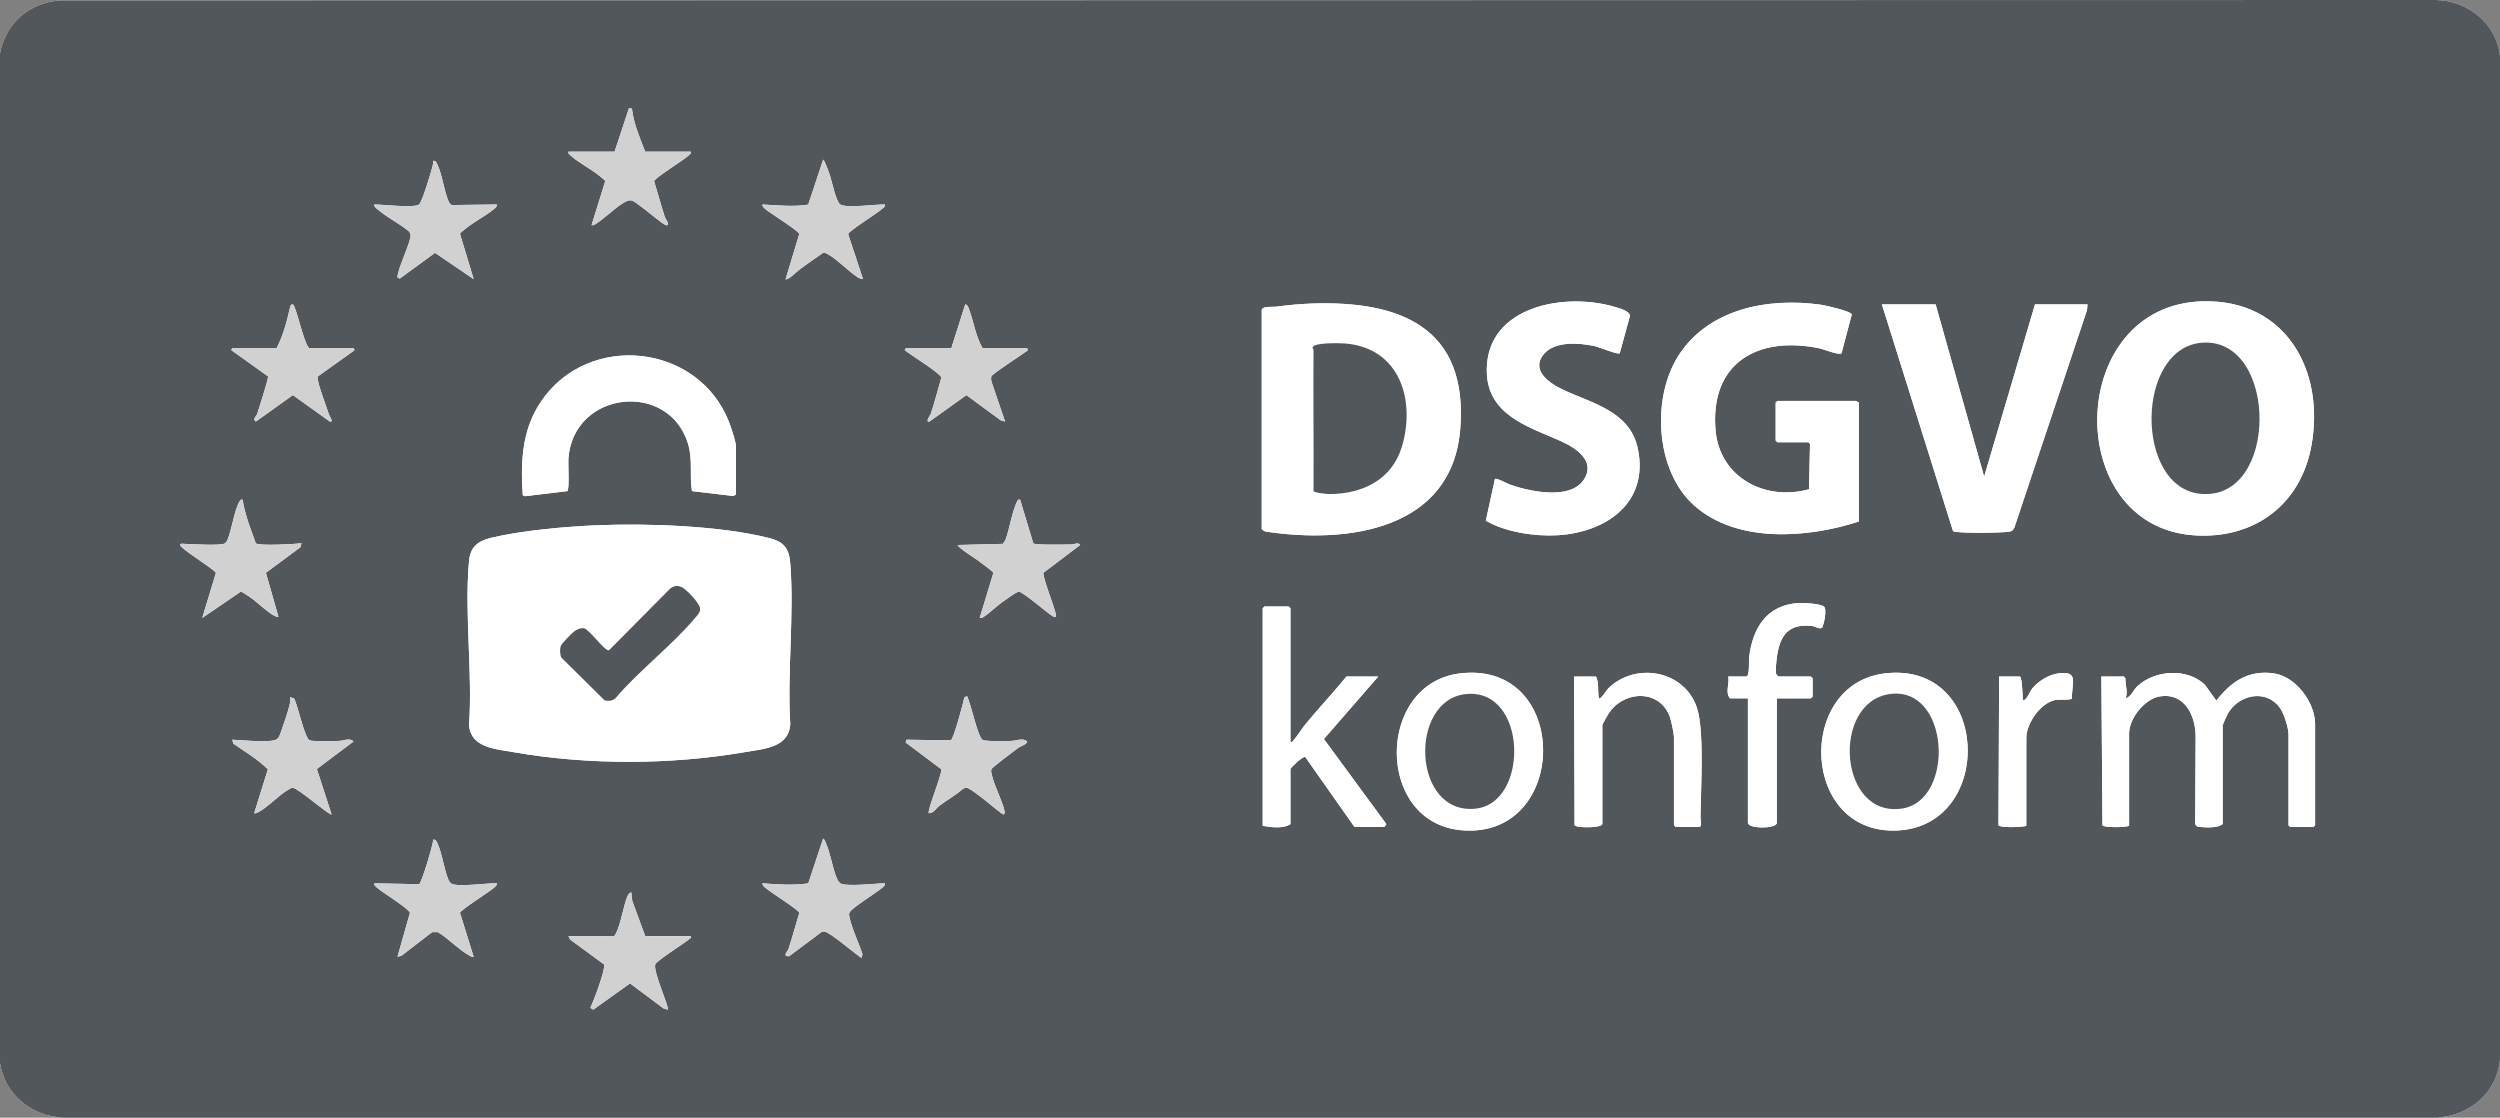 <svg width="85" height="38" viewBox="0 0 85 38" fill="none" xmlns="http://www.w3.org/2000/svg">
<rect x="0" y="0" width="85" height="38" fill="#808080" stroke="none"/>
<g clip-path="url(#clip0_2881_197823)">
<path d="M2.037 0.014C0.977 0.107 0.201 0.77 0 1.816V36.144C0.163 37.226 1.096 37.968 2.18 37.999H82.858C83.984 37.922 84.885 37.163 84.999 36.027V1.895C84.878 0.804 83.904 0.02 82.819 0L2.037 0.014Z" fill="white"/>
<path d="M2.037 0.014L82.82 0C83.905 0.02 84.88 0.804 85 1.895V36.028C84.886 37.164 83.985 37.923 82.859 38H2.18C1.096 37.969 0.162 37.227 0 36.145V1.816C0.201 0.77 0.977 0.107 2.037 0.014ZM20.897 5.156H19.326C19.312 5.222 19.347 5.236 19.386 5.272C19.619 5.498 20.038 5.715 20.305 5.921C20.358 5.961 20.568 6.12 20.578 6.159L20.112 7.655C20.174 7.667 20.202 7.648 20.251 7.617C20.537 7.437 20.844 7.128 21.137 6.937C21.478 6.712 21.499 6.817 21.814 7.037C21.958 7.137 22.544 7.637 22.645 7.656C22.813 7.687 22.615 7.412 22.605 7.383C22.475 6.979 22.366 6.565 22.238 6.16C22.267 6.044 23.26 5.438 23.429 5.272C23.467 5.235 23.503 5.222 23.489 5.156H21.937C21.756 4.701 21.539 4.183 21.486 3.696L21.387 3.672L20.896 5.156H20.897ZM30.088 6.953C29.779 6.942 28.797 7.087 28.574 6.955C28.426 6.869 28.286 6.171 28.222 5.977C28.195 5.896 28.034 5.433 27.987 5.431L27.48 6.956C26.974 7.041 26.438 6.979 25.925 6.953C25.912 7.028 25.976 7.066 26.024 7.109C26.192 7.258 27.143 7.834 27.176 7.957L26.711 9.491C26.771 9.553 27.112 9.218 27.186 9.163C27.448 8.966 27.722 8.783 27.989 8.593C28.047 8.587 28.092 8.613 28.14 8.638C28.454 8.805 28.877 9.257 29.203 9.455L29.343 9.492L28.836 7.957C28.864 7.847 29.86 7.236 30.029 7.071C30.067 7.034 30.104 7.02 30.089 6.954L30.088 6.953ZM16.891 6.953L15.36 6.972C15.311 6.941 15.275 6.899 15.252 6.846C15.098 6.494 15.038 5.937 14.869 5.587C14.839 5.525 14.818 5.455 14.731 5.47C14.734 5.568 14.706 5.659 14.68 5.752C14.627 5.942 14.35 6.887 14.242 6.956C14.054 7.078 13.012 6.951 12.728 6.953C12.715 7.028 12.779 7.066 12.827 7.109C13.117 7.366 13.575 7.598 13.887 7.85C13.922 7.884 13.949 7.931 13.96 7.978C14.002 8.166 13.509 9.152 13.514 9.432L13.592 9.472L14.79 8.596L16.106 9.491L15.641 7.957C15.661 7.899 15.714 7.873 15.757 7.835C16.041 7.58 16.498 7.355 16.795 7.11C16.843 7.07 16.905 7.025 16.893 6.953H16.891ZM74.895 10.245C70.237 10.364 70.1 17.867 74.57 18.199C76.621 18.351 78.215 17.177 78.586 15.164C79.057 12.607 77.719 10.173 74.895 10.246V10.245ZM50.827 16.287L50.517 17.704C51.182 18.093 52.19 18.246 52.966 18.198C54.625 18.096 56.065 17.088 55.687 15.26C55.415 13.943 54.06 13.705 53.069 13.215C52.624 12.995 52.046 12.561 52.496 12.031C52.868 11.592 53.702 11.657 54.212 11.767C54.371 11.8 54.998 12.064 55.07 12.013L55.415 10.751C55.434 10.581 55.059 10.482 54.919 10.441C53.243 9.931 50.571 10.383 50.55 12.56C50.533 14.104 51.938 14.495 53.052 14.991C53.558 15.217 54.272 15.663 53.851 16.308C53.386 17.019 51.991 16.709 51.325 16.473C51.232 16.44 50.884 16.239 50.826 16.288L50.827 16.287ZM63.199 17.731V13.67C63.16 13.683 63.114 13.632 63.101 13.632H60.431L60.372 13.69V14.979L60.431 15.037H61.491L61.54 15.094L61.506 16.635C60.016 17.047 58.469 16.242 58.329 14.627C58.132 12.341 59.763 11.405 61.872 11.846C62.023 11.878 62.513 12.084 62.612 12.014L62.96 10.689C62.926 10.579 62.061 10.383 61.912 10.362C60.126 10.109 58.074 10.493 57.055 12.113C56.146 13.557 56.288 16.018 57.601 17.186C59.057 18.483 61.461 18.299 63.199 17.732V17.731ZM44.574 10.322C44.162 10.338 43.79 10.374 43.384 10.428C43.274 10.443 42.944 10.398 42.899 10.531V17.978C42.922 18.042 43.01 18.07 43.073 18.079C45.868 18.495 49.376 17.998 49.649 14.586C49.926 11.133 47.603 10.208 44.575 10.322H44.574ZM12.001 11.834H10.508C10.329 11.686 10.062 10.375 9.957 10.35C9.886 10.345 9.874 10.394 9.861 10.45C9.758 10.916 9.625 11.414 9.407 11.833H7.915C7.915 11.833 7.837 11.89 7.875 11.912L9.115 12.798C9.13 12.87 8.801 13.901 8.747 14.067C8.716 14.163 8.57 14.242 8.7 14.332L9.957 13.433L11.214 14.333C11.359 14.36 11.199 14.142 11.183 14.091C11.075 13.757 10.875 13.257 10.81 12.937C10.8 12.889 10.79 12.844 10.807 12.798L12.019 11.931C12.084 11.903 12.029 11.841 12 11.834H12.001ZM34.899 11.834H33.407C33.18 11.452 33.111 10.973 32.963 10.558C32.94 10.492 32.906 10.352 32.818 10.35L32.346 11.834H30.814C30.814 11.834 30.736 11.891 30.774 11.913C30.955 12.069 31.968 12.68 32.006 12.838C31.89 13.247 31.78 13.665 31.647 14.069C31.637 14.101 31.44 14.363 31.6 14.334L32.857 13.434L34.033 14.297L34.173 14.332L33.711 12.976C33.698 12.92 33.689 12.853 33.708 12.798C33.742 12.701 34.761 12.053 34.918 11.931C34.983 11.903 34.928 11.841 34.899 11.834ZM70.976 10.35H69.189L67.46 16.207L65.811 10.35H63.984L66.398 18.043C66.427 18.086 66.472 18.079 66.514 18.084C66.886 18.13 67.865 18.121 68.247 18.084C68.372 18.072 68.433 18.06 68.489 17.935L70.957 10.547L70.975 10.35H70.976ZM25.021 16.813V15.172C25.021 15.014 24.844 14.494 24.775 14.323C23.72 11.674 20.011 11.29 18.407 13.634C17.743 14.603 17.698 15.692 17.773 16.834L17.853 16.872L19.289 16.698C19.366 16.647 19.312 15.774 19.324 15.601C19.486 13.285 22.727 12.931 23.39 15.077C23.563 15.637 23.435 16.142 23.527 16.698L24.933 16.864L25.021 16.814V16.813ZM8.249 16.988C8.176 16.974 8.172 17.008 8.141 17.056C7.971 17.32 7.88 18.027 7.729 18.363C7.711 18.404 7.682 18.45 7.644 18.474C7.504 18.563 6.485 18.498 6.246 18.489C6.206 18.487 6.143 18.466 6.129 18.53C6.106 18.635 7.226 19.31 7.342 19.475L6.876 21.009L8.192 20.11C8.209 20.11 8.44 20.26 8.483 20.289C8.725 20.453 9.092 20.821 9.327 20.933C9.375 20.956 9.407 20.983 9.467 20.969L9.04 19.474L10.212 18.605L10.252 18.47C10.016 18.5 8.818 18.566 8.697 18.473C8.523 17.988 8.324 17.494 8.249 16.985V16.988ZM34.684 16.988C34.62 16.977 34.609 16.995 34.584 17.046C34.41 17.377 34.325 18.008 34.177 18.377L34.096 18.491L32.564 18.53C32.552 18.606 33.124 18.964 33.228 19.04C33.312 19.102 33.763 19.429 33.776 19.475L33.31 21.009C33.372 21.02 33.4 21.002 33.449 20.971C33.638 20.85 33.864 20.624 34.06 20.485C34.243 20.354 34.426 20.217 34.626 20.112C34.764 20.107 35.577 20.814 35.763 20.932C35.811 20.963 35.839 20.982 35.902 20.97C35.967 20.904 35.451 19.681 35.475 19.475L36.726 18.529C36.654 18.423 36.541 18.51 36.434 18.511C36.237 18.514 35.217 18.538 35.132 18.475L34.684 16.988V16.988ZM20.3 17.859C19.212 17.907 17.738 18.035 16.687 18.289C16.247 18.395 15.991 18.6 15.947 19.076C15.785 20.849 16.073 22.864 15.947 24.664C16.015 25.421 16.838 25.465 17.432 25.569C19.973 26.016 22.802 26.009 25.344 25.569C25.972 25.46 26.816 25.424 26.869 24.625C26.761 22.849 27.008 20.913 26.869 19.156C26.827 18.63 26.642 18.416 26.131 18.289C24.481 17.877 22.008 17.787 20.3 17.86V17.859ZM60.411 23.744H61.569L61.628 23.686V23.06L61.569 23.002H60.47C60.463 23.002 60.401 22.942 60.392 22.923C60.356 22.846 60.399 22.437 60.416 22.323C60.522 21.594 60.811 21.194 61.61 21.282C61.724 21.295 61.92 21.447 61.974 21.295C62.021 21.165 62.112 20.741 62.025 20.635C61.938 20.528 61.327 20.492 61.175 20.5C60.068 20.563 59.591 21.343 59.469 22.357C59.456 22.469 59.497 23.002 59.37 23.002H58.761C58.811 23.249 58.646 23.544 58.82 23.743H59.429V27.98C59.468 28.191 60.391 28.181 60.412 27.98V23.743L60.411 23.744ZM43.875 25.228V20.678L43.816 20.62H42.991L42.932 20.678V28.078C43.216 28.124 43.621 28.187 43.875 28.02V26.145C43.875 26.112 44.299 25.692 44.381 25.739L46.054 28.117H47.075L47.136 28.019L45.013 25.126L46.86 23.001H45.78C45.331 23.553 44.839 24.072 44.387 24.622C44.25 24.789 44.124 25.01 43.986 25.161C43.951 25.198 43.951 25.244 43.875 25.226V25.228ZM49.64 22.896C46.781 23.237 46.742 27.99 49.713 28.23C53.37 28.527 53.421 22.446 49.64 22.896ZM54.48 28.021V24.663C54.48 24.61 54.707 24.229 54.762 24.162C55.328 23.453 56.471 23.471 56.784 24.402C56.824 24.52 56.914 24.944 56.914 25.053V28.06L56.973 28.119H57.759C57.889 28.119 57.815 27.862 57.816 27.789C57.825 26.869 57.957 24.828 57.69 24.049C57.256 22.785 55.599 22.497 54.675 23.412C54.636 23.451 54.413 23.807 54.362 23.745C54.315 23.511 54.371 23.2 54.264 23.004H53.518L53.536 28.054C53.559 28.153 54.435 28.162 54.48 28.022V28.021ZM64.093 22.895C61.038 23.25 61.224 28.437 64.554 28.234C67.836 28.035 67.677 22.479 64.093 22.895ZM68.894 28.079V25.092C68.894 24.601 69.371 23.904 69.874 23.801C70.008 23.773 70.402 23.813 70.448 23.747C70.427 23.226 70.705 22.799 69.984 22.895C69.668 22.938 69.338 23.137 69.128 23.372C68.988 23.53 68.958 23.734 68.795 23.823C68.751 23.823 68.773 23.054 68.677 23.003H67.97L67.948 28.055C67.975 28.153 68.76 28.127 68.893 28.079H68.894ZM72.213 23.003H71.448L71.484 28.055C71.508 28.145 72.267 28.137 72.39 28.079V24.936C72.39 24.423 72.921 23.758 73.44 23.677C74.271 23.545 74.641 24.318 74.653 25.02L74.637 28.013C74.674 28.118 74.75 28.111 74.843 28.12C75.052 28.141 75.401 28.149 75.572 28.021V24.663C75.572 24.641 75.723 24.303 75.751 24.255C76.123 23.618 77.043 23.417 77.513 24.06C77.653 24.252 77.81 24.743 77.81 24.976V28.06L77.869 28.119H78.655L78.714 28.06V24.624C78.714 23.892 78.063 23.002 77.31 22.895C76.444 22.773 75.857 23.177 75.356 23.823L74.963 23.277C74.357 22.71 73.291 22.779 72.686 23.317C72.526 23.459 72.47 23.689 72.273 23.745C72.36 23.517 72.253 23.305 72.267 23.068L72.214 23.004L72.213 23.003ZM32.876 23.667L32.788 23.714C32.745 23.916 32.433 25.107 32.327 25.171L30.814 25.15L30.795 25.246L32.006 26.154C32.021 26.366 31.511 27.577 31.58 27.648C31.739 27.66 31.818 27.487 31.937 27.397C32.198 27.201 32.488 27.041 32.736 26.825C32.772 26.8 32.813 26.785 32.857 26.785C33.041 26.785 34.036 27.685 34.114 27.687C34.159 27.687 34.167 27.62 34.155 27.569C34.061 27.177 33.787 26.685 33.71 26.291C33.7 26.241 33.694 26.204 33.709 26.154C33.727 26.093 34.499 25.516 34.626 25.423C34.688 25.377 34.939 25.302 34.919 25.208C34.781 25.078 34.565 25.185 34.392 25.191C34.219 25.197 33.493 25.215 33.405 25.153C33.233 25.029 33.013 23.908 32.877 23.666L32.876 23.667ZM11.274 27.689L10.773 26.146L12.02 25.209C11.89 25.076 11.687 25.186 11.531 25.191C11.365 25.197 10.622 25.215 10.527 25.17C10.35 25.085 10.124 23.965 9.997 23.744L9.86 23.705C9.859 23.787 9.87 23.869 9.851 23.95C9.787 24.213 9.642 24.634 9.548 24.898C9.466 25.129 9.425 25.17 9.174 25.191C8.75 25.225 8.318 25.165 7.897 25.15L7.937 25.286C8.336 25.56 8.761 25.814 9.108 26.155L8.642 27.649C8.701 27.662 8.734 27.636 8.782 27.613C9.096 27.458 9.489 27.021 9.814 26.843C9.863 26.816 9.893 26.786 9.958 26.786C10.122 26.786 11.22 27.747 11.274 27.688V27.689ZM30.088 30.032C29.791 30.034 28.783 30.157 28.574 30.034C28.53 30.008 28.479 29.925 28.458 29.875C28.301 29.513 28.242 29.026 28.077 28.654C28.053 28.6 28.04 28.546 27.988 28.509L27.481 30.035C26.976 30.109 26.437 30.072 25.926 30.032C25.913 30.106 25.977 30.144 26.025 30.187C26.185 30.329 27.153 30.934 27.177 31.036C27.052 31.441 26.944 31.856 26.811 32.258C26.782 32.345 26.585 32.524 26.83 32.512L27.907 31.708C27.942 31.681 27.98 31.669 28.025 31.671C28.201 31.68 29.078 32.433 29.285 32.568L29.326 32.451C29.203 32.062 28.957 31.561 28.88 31.173C28.871 31.126 28.861 31.082 28.879 31.036C28.922 30.889 29.811 30.345 29.99 30.187C30.038 30.144 30.102 30.106 30.089 30.032H30.088ZM16.891 30.032C16.562 30.019 15.62 30.165 15.36 30.05C15.315 30.031 15.272 29.969 15.252 29.924C15.099 29.573 15.034 29.009 14.869 28.665C14.839 28.603 14.818 28.534 14.731 28.549C14.715 28.75 14.339 30.013 14.251 30.063L12.728 30.033C12.715 30.107 12.779 30.145 12.827 30.188C13.002 30.343 13.9 30.89 13.939 31.037L13.514 32.531L13.652 32.494L14.692 31.692H14.886C15.236 31.9 15.622 32.309 15.967 32.493C16.014 32.518 16.041 32.547 16.105 32.531L15.639 31.036C15.671 30.927 16.629 30.331 16.792 30.187C16.84 30.144 16.904 30.106 16.891 30.032ZM20.877 31.828H19.325L19.385 31.944L20.538 32.791C20.594 32.953 20.174 34.057 20.072 34.268L20.17 34.328L21.42 33.435L22.564 34.289L22.703 34.326C22.769 34.259 22.2 33.04 22.278 32.791C22.318 32.666 23.252 32.084 23.423 31.937C23.464 31.902 23.505 31.899 23.488 31.827H21.936L21.495 30.625L21.464 30.343C21.387 30.344 21.341 30.451 21.318 30.511C21.184 30.861 21.109 31.389 20.953 31.71C20.932 31.753 20.917 31.797 20.875 31.827L20.877 31.828Z" fill="#52575C"/>
<path d="M20.3 17.86C22.008 17.785 24.482 17.876 26.131 18.288C26.642 18.415 26.828 18.63 26.869 19.155C27.008 20.913 26.761 22.848 26.869 24.624C26.816 25.423 25.973 25.459 25.345 25.569C22.802 26.009 19.975 26.016 17.432 25.569C16.837 25.464 16.015 25.42 15.947 24.663C16.073 22.864 15.785 20.849 15.947 19.075C15.991 18.599 16.247 18.394 16.687 18.288C17.738 18.035 19.213 17.905 20.3 17.858V17.86ZM22.97 19.925C22.905 19.933 22.832 19.971 22.781 20.014L20.712 22.1C20.663 22.118 20.637 22.092 20.601 22.067C20.428 21.952 20.005 21.387 19.854 21.362C19.733 21.342 19.622 21.398 19.525 21.462C19.45 21.512 19.103 21.878 19.071 21.948C19.027 22.044 19.034 22.267 19.088 22.36L20.544 23.801C20.68 23.852 20.835 23.829 20.936 23.724C21.736 22.781 22.869 21.925 23.647 20.991C23.728 20.893 23.811 20.82 23.802 20.683C23.791 20.512 23.319 20.009 23.156 19.953C23.085 19.928 23.048 19.913 22.968 19.923L22.97 19.925Z" fill="white"/>
<path d="M44.573 10.322C47.602 10.209 49.924 11.134 49.647 14.586C49.373 17.999 45.867 18.496 43.071 18.079C43.008 18.07 42.92 18.042 42.898 17.978V10.531C42.942 10.398 43.272 10.443 43.382 10.428C43.788 10.374 44.16 10.338 44.572 10.322H44.573ZM44.659 11.893C44.647 13.494 44.668 15.095 44.659 16.697C44.659 16.748 45.105 16.798 45.189 16.798C46.312 16.798 47.325 16.315 47.661 15.191C48.136 13.609 47.596 11.832 45.738 11.679C45.557 11.665 44.711 11.644 44.635 11.797C44.603 11.838 44.658 11.879 44.658 11.893H44.659Z" fill="white"/>
<path d="M74.895 10.245C77.719 10.172 79.058 12.606 78.587 15.163C78.216 17.177 76.621 18.35 74.57 18.198C70.1 17.867 70.237 10.363 74.895 10.244V10.245ZM74.896 11.649C72.605 11.786 72.567 16.567 74.81 16.789C77.499 17.054 77.467 11.496 74.896 11.649Z" fill="white"/>
<path d="M63.199 17.731C61.462 18.298 59.057 18.482 57.601 17.186C56.288 16.017 56.148 13.555 57.055 12.112C58.074 10.492 60.126 10.107 61.912 10.361C62.061 10.382 62.926 10.578 62.96 10.688L62.612 12.013C62.513 12.084 62.023 11.877 61.872 11.845C59.763 11.404 58.132 12.341 58.329 14.626C58.468 16.241 60.016 17.046 61.507 16.634L61.541 15.093L61.492 15.036H60.431L60.372 14.978V13.689L60.431 13.631H63.101C63.114 13.631 63.161 13.682 63.199 13.669V17.73V17.731Z" fill="white"/>
<path d="M70.976 10.35L70.958 10.547L68.49 17.935C68.434 18.06 68.373 18.072 68.249 18.084C67.867 18.121 66.888 18.13 66.516 18.084C66.473 18.079 66.429 18.086 66.4 18.043L63.985 10.35H65.812L67.462 16.207L69.19 10.35H70.977H70.976Z" fill="white"/>
<path d="M50.828 16.287C50.885 16.238 51.233 16.439 51.326 16.471C51.992 16.708 53.387 17.018 53.852 16.306C54.273 15.661 53.559 15.216 53.053 14.99C51.939 14.494 50.535 14.102 50.55 12.559C50.572 10.382 53.245 9.931 54.92 10.44C55.06 10.482 55.435 10.581 55.416 10.75L55.071 12.012C54.998 12.064 54.371 11.8 54.213 11.765C53.703 11.656 52.869 11.591 52.497 12.03C52.047 12.561 52.626 12.994 53.07 13.214C54.061 13.704 55.415 13.941 55.688 15.259C56.066 17.087 54.626 18.096 52.967 18.197C52.191 18.245 51.182 18.091 50.519 17.703L50.828 16.285L50.828 16.287Z" fill="white"/>
<path d="M25.021 16.813L24.933 16.863L23.527 16.697C23.435 16.141 23.563 15.636 23.39 15.076C22.727 12.93 19.486 13.284 19.325 15.6C19.313 15.773 19.367 16.646 19.29 16.697L17.853 16.871L17.773 16.834C17.698 15.691 17.743 14.602 18.407 13.633C20.011 11.289 23.72 11.673 24.776 14.322C24.843 14.495 25.021 15.013 25.021 15.171V16.812V16.813Z" fill="white"/>
<path d="M72.213 23.003L72.266 23.067C72.252 23.305 72.359 23.516 72.272 23.744C72.47 23.688 72.525 23.458 72.685 23.316C73.291 22.778 74.357 22.709 74.962 23.276L75.355 23.822C75.856 23.176 76.443 22.772 77.309 22.894C78.062 23.001 78.713 23.89 78.713 24.623V28.059L78.654 28.118H77.868L77.809 28.059V24.975C77.809 24.742 77.652 24.251 77.512 24.059C77.041 23.416 76.121 23.617 75.749 24.254C75.722 24.302 75.57 24.64 75.57 24.662V28.02C75.4 28.149 75.051 28.14 74.842 28.119C74.749 28.11 74.674 28.117 74.636 28.012L74.652 25.02C74.64 24.317 74.27 23.544 73.439 23.676C72.92 23.757 72.389 24.423 72.389 24.935V28.078C72.266 28.136 71.508 28.144 71.483 28.055L71.446 23.002H72.212L72.213 23.003Z" fill="white"/>
<path d="M43.874 25.228C43.95 25.246 43.95 25.2 43.985 25.163C44.123 25.012 44.249 24.791 44.386 24.624C44.837 24.074 45.331 23.554 45.78 23.002H46.86L45.012 25.128L47.136 28.02L47.075 28.119H46.054L44.38 25.741C44.298 25.693 43.874 26.113 43.874 26.147V28.021C43.621 28.188 43.216 28.126 42.932 28.08V20.68L42.991 20.622H43.816L43.874 20.68V25.23V25.228Z" fill="white"/>
<path d="M49.64 22.896C53.421 22.446 53.369 28.526 49.713 28.23C46.742 27.99 46.781 23.237 49.64 22.896ZM49.836 23.599C47.882 23.806 48.012 27.733 50.178 27.493C52.008 27.29 51.933 23.377 49.836 23.599Z" fill="white"/>
<path d="M64.093 22.895C67.676 22.479 67.836 28.036 64.554 28.234C61.223 28.437 61.038 23.25 64.093 22.895ZM64.249 23.598C62.258 23.881 62.506 27.817 64.669 27.491C66.485 27.218 66.294 23.307 64.249 23.598Z" fill="white"/>
<path d="M54.479 28.02C54.434 28.16 53.559 28.152 53.536 28.053L53.518 23.002H54.263C54.371 23.199 54.315 23.509 54.361 23.744C54.411 23.806 54.635 23.449 54.674 23.411C55.599 22.495 57.256 22.784 57.69 24.048C57.958 24.828 57.826 26.868 57.816 27.788C57.816 27.86 57.889 28.118 57.759 28.118H56.973L56.914 28.059V25.052C56.914 24.943 56.823 24.518 56.784 24.401C56.471 23.47 55.326 23.453 54.761 24.16C54.707 24.228 54.479 24.608 54.479 24.662V28.019V28.02Z" fill="white"/>
<path d="M60.411 23.744V27.981C60.391 28.181 59.468 28.191 59.429 27.981V23.744H58.82C58.646 23.545 58.811 23.25 58.761 23.002H59.37C59.497 23.002 59.455 22.47 59.469 22.358C59.591 21.344 60.067 20.564 61.176 20.501C61.327 20.492 61.938 20.528 62.026 20.636C62.114 20.743 62.022 21.165 61.975 21.296C61.92 21.448 61.725 21.296 61.611 21.283C60.811 21.195 60.523 21.595 60.416 22.323C60.399 22.437 60.356 22.846 60.392 22.924C60.401 22.943 60.463 23.002 60.47 23.002H61.57L61.629 23.061V23.686L61.57 23.745H60.411V23.744Z" fill="white"/>
<path d="M68.894 28.079C68.761 28.127 67.975 28.153 67.949 28.055L67.971 23.002H68.678C68.775 23.054 68.752 23.823 68.796 23.823C68.958 23.734 68.988 23.53 69.129 23.372C69.339 23.137 69.669 22.938 69.985 22.895C70.706 22.799 70.427 23.225 70.449 23.747C70.403 23.813 70.008 23.774 69.875 23.801C69.372 23.904 68.895 24.6 68.895 25.092V28.079H68.894Z" fill="white"/>
<path d="M20.897 5.156L21.388 3.672L21.487 3.696C21.54 4.183 21.758 4.702 21.938 5.156H23.49C23.504 5.222 23.469 5.235 23.43 5.272C23.261 5.437 22.268 6.044 22.239 6.16C22.366 6.565 22.475 6.979 22.606 7.383C22.615 7.411 22.814 7.687 22.646 7.656C22.545 7.637 21.959 7.137 21.815 7.037C21.5 6.817 21.479 6.711 21.138 6.936C20.846 7.129 20.538 7.436 20.252 7.617C20.204 7.648 20.175 7.667 20.113 7.655L20.579 6.159C20.569 6.121 20.359 5.961 20.306 5.92C20.039 5.714 19.62 5.498 19.387 5.272C19.348 5.235 19.313 5.221 19.327 5.156H20.898H20.897Z" fill="#D1D1D1"/>
<path d="M12.001 11.834C12.03 11.841 12.085 11.903 12.02 11.931L10.808 12.797C10.791 12.845 10.802 12.89 10.811 12.937C10.876 13.257 11.075 13.757 11.184 14.091C11.2 14.142 11.36 14.36 11.215 14.333L9.958 13.433L8.701 14.332C8.57 14.243 8.717 14.163 8.748 14.067C8.802 13.901 9.131 12.87 9.116 12.797L7.876 11.912C7.837 11.89 7.911 11.833 7.916 11.833H9.408C9.625 11.414 9.759 10.916 9.862 10.45C9.874 10.393 9.887 10.344 9.958 10.35C10.062 10.374 10.33 11.685 10.509 11.834H12.002H12.001Z" fill="#D1D1D1"/>
<path d="M34.899 11.834C34.928 11.841 34.982 11.903 34.918 11.931C34.76 12.052 33.741 12.701 33.708 12.797C33.688 12.853 33.697 12.92 33.711 12.976L34.172 14.332L34.032 14.296L32.857 13.434L31.6 14.334C31.44 14.363 31.637 14.1 31.647 14.069C31.779 13.666 31.889 13.247 32.006 12.838C31.968 12.681 30.955 12.069 30.774 11.913C30.735 11.891 30.809 11.834 30.814 11.834H32.346L32.818 10.35C32.906 10.352 32.939 10.492 32.963 10.558C33.111 10.972 33.179 11.451 33.407 11.834H34.899Z" fill="#D1D1D1"/>
<path d="M30.089 6.954C30.104 7.019 30.068 7.032 30.029 7.07C29.86 7.235 28.863 7.846 28.835 7.957L29.342 9.491L29.203 9.454C28.876 9.256 28.453 8.804 28.139 8.638C28.091 8.612 28.046 8.586 27.988 8.592C27.721 8.782 27.447 8.966 27.185 9.162C27.112 9.217 26.77 9.552 26.71 9.49L27.175 7.957C27.142 7.832 26.192 7.256 26.023 7.108C25.976 7.065 25.912 7.027 25.925 6.953C26.438 6.978 26.973 7.04 27.479 6.956L27.986 5.43C28.033 5.432 28.194 5.894 28.221 5.976C28.285 6.17 28.425 6.868 28.573 6.955C28.796 7.086 29.779 6.94 30.088 6.953L30.089 6.954Z" fill="#D1D1D1"/>
<path d="M20.877 31.828C20.919 31.798 20.934 31.754 20.955 31.711C21.111 31.39 21.186 30.862 21.32 30.512C21.343 30.453 21.389 30.346 21.466 30.344L21.497 30.626L21.938 31.828H23.489C23.506 31.901 23.464 31.903 23.424 31.938C23.253 32.085 22.319 32.666 22.28 32.792C22.202 33.042 22.77 34.26 22.704 34.327L22.566 34.29L21.422 33.436L20.172 34.329L20.074 34.269C20.176 34.058 20.595 32.953 20.54 32.792L19.387 31.945L19.327 31.829H20.879L20.877 31.828Z" fill="#D1D1D1"/>
<path d="M8.25 16.989C8.325 17.497 8.525 17.991 8.698 18.476C8.819 18.568 10.018 18.504 10.252 18.473L10.213 18.608L9.041 19.477L9.468 20.972C9.408 20.986 9.376 20.959 9.328 20.936C9.093 20.823 8.726 20.455 8.484 20.292C8.441 20.263 8.21 20.113 8.193 20.113L6.876 21.012L7.342 19.478C7.226 19.313 6.106 18.637 6.129 18.533C6.143 18.469 6.206 18.49 6.246 18.492C6.485 18.502 7.503 18.566 7.644 18.477C7.682 18.453 7.711 18.407 7.729 18.366C7.88 18.03 7.971 17.323 8.142 17.059C8.173 17.012 8.177 16.976 8.25 16.992V16.989Z" fill="#D1D1D1"/>
<path d="M34.683 16.988L35.132 18.475C35.216 18.54 36.237 18.515 36.434 18.512C36.541 18.511 36.654 18.424 36.726 18.53L35.475 19.475C35.451 19.683 35.967 20.905 35.902 20.971C35.84 20.982 35.812 20.964 35.763 20.933C35.577 20.814 34.764 20.108 34.625 20.113C34.426 20.218 34.242 20.355 34.059 20.485C33.863 20.625 33.638 20.852 33.449 20.971C33.401 21.002 33.371 21.021 33.309 21.009L33.775 19.475C33.762 19.43 33.31 19.103 33.227 19.041C33.124 18.965 32.552 18.606 32.564 18.531L34.095 18.492L34.176 18.378C34.324 18.008 34.409 17.378 34.583 17.047C34.609 16.996 34.62 16.977 34.683 16.989V16.988Z" fill="#D1D1D1"/>
<path d="M16.891 6.953C16.903 7.025 16.841 7.07 16.793 7.109C16.496 7.356 16.039 7.581 15.755 7.835C15.713 7.873 15.66 7.899 15.639 7.957L16.104 9.491L14.788 8.596L13.59 9.472L13.512 9.432C13.508 9.152 14 8.166 13.958 7.978C13.948 7.932 13.921 7.884 13.885 7.85C13.573 7.598 13.116 7.366 12.824 7.108C12.776 7.066 12.712 7.028 12.725 6.953C13.009 6.951 14.052 7.078 14.24 6.956C14.348 6.887 14.625 5.942 14.678 5.752C14.704 5.659 14.732 5.568 14.729 5.47C14.815 5.455 14.837 5.526 14.867 5.587C15.036 5.936 15.097 6.493 15.25 6.846C15.273 6.9 15.309 6.941 15.358 6.972L16.889 6.953H16.891Z" fill="#D1D1D1"/>
<path d="M30.089 30.032C30.102 30.106 30.038 30.144 29.99 30.187C29.811 30.345 28.921 30.889 28.878 31.036C28.86 31.082 28.87 31.126 28.879 31.173C28.956 31.561 29.203 32.062 29.325 32.451L29.284 32.569C29.076 32.432 28.2 31.68 28.024 31.671C27.98 31.669 27.942 31.681 27.906 31.708L26.829 32.512C26.584 32.524 26.781 32.345 26.81 32.258C26.944 31.856 27.051 31.44 27.176 31.036C27.152 30.934 26.184 30.329 26.024 30.187C25.977 30.144 25.913 30.106 25.925 30.032C26.436 30.073 26.976 30.109 27.48 30.035L27.987 28.509C28.039 28.545 28.052 28.6 28.076 28.654C28.242 29.027 28.3 29.513 28.457 29.876C28.478 29.925 28.529 30.008 28.573 30.034C28.782 30.156 29.79 30.034 30.088 30.032H30.089Z" fill="#D1D1D1"/>
<path d="M16.89 30.032C16.904 30.106 16.84 30.144 16.791 30.187C16.629 30.331 15.671 30.926 15.639 31.035L16.105 32.531C16.041 32.545 16.014 32.518 15.967 32.493C15.623 32.309 15.236 31.9 14.886 31.693H14.692L13.652 32.494L13.513 32.531L13.939 31.037C13.9 30.89 13.001 30.343 12.826 30.188C12.778 30.145 12.714 30.107 12.727 30.032L14.251 30.063C14.339 30.013 14.714 28.75 14.731 28.548C14.817 28.534 14.839 28.604 14.869 28.665C15.035 29.008 15.099 29.573 15.252 29.924C15.272 29.97 15.316 30.032 15.36 30.05C15.62 30.166 16.562 30.02 16.89 30.032Z" fill="#D1D1D1"/>
<path d="M11.274 27.689C11.221 27.747 10.122 26.786 9.958 26.787C9.893 26.787 9.863 26.817 9.814 26.844C9.489 27.021 9.096 27.458 8.782 27.614C8.735 27.638 8.701 27.663 8.642 27.65L9.108 26.156C8.761 25.815 8.336 25.561 7.936 25.287L7.896 25.151C8.318 25.166 8.751 25.227 9.174 25.192C9.425 25.171 9.466 25.13 9.548 24.899C9.642 24.635 9.787 24.215 9.851 23.951C9.871 23.871 9.859 23.788 9.86 23.706L9.997 23.745C10.124 23.966 10.35 25.086 10.527 25.171C10.622 25.216 11.364 25.198 11.531 25.192C11.687 25.187 11.89 25.076 12.02 25.211L10.773 26.147L11.274 27.69V27.689Z" fill="#D1D1D1"/>
<path d="M32.876 23.666C33.011 23.909 33.231 25.03 33.404 25.154C33.491 25.216 34.221 25.196 34.39 25.191C34.559 25.186 34.779 25.079 34.918 25.209C34.938 25.303 34.686 25.378 34.624 25.424C34.498 25.517 33.725 26.094 33.707 26.155C33.692 26.206 33.698 26.242 33.708 26.292C33.786 26.686 34.059 27.177 34.153 27.57C34.165 27.621 34.157 27.689 34.112 27.688C34.035 27.686 33.039 26.786 32.856 26.786C32.811 26.786 32.771 26.801 32.735 26.826C32.487 27.041 32.197 27.2 31.936 27.398C31.818 27.488 31.739 27.66 31.579 27.649C31.51 27.577 32.02 26.365 32.005 26.155L30.794 25.247L30.813 25.151L32.326 25.172C32.431 25.109 32.743 23.918 32.787 23.715L32.875 23.668L32.876 23.666Z" fill="#D1D1D1"/>
<path d="M22.97 19.925C23.049 19.915 23.087 19.931 23.158 19.955C23.321 20.01 23.791 20.513 23.803 20.684C23.812 20.822 23.729 20.895 23.649 20.992C22.872 21.926 21.739 22.783 20.938 23.726C20.837 23.831 20.682 23.853 20.545 23.803L19.089 22.361C19.036 22.269 19.028 22.046 19.072 21.95C19.104 21.88 19.45 21.513 19.526 21.464C19.623 21.399 19.735 21.342 19.855 21.363C20.006 21.388 20.43 21.954 20.602 22.069C20.639 22.094 20.665 22.12 20.714 22.102L22.783 20.015C22.833 19.973 22.907 19.935 22.972 19.927L22.97 19.925Z" fill="#52575C"/>
<path d="M44.66 11.893C44.66 11.879 44.606 11.838 44.637 11.797C44.712 11.643 45.558 11.665 45.739 11.679C47.596 11.832 48.137 13.609 47.663 15.191C47.326 16.315 46.313 16.798 45.19 16.798C45.105 16.798 44.66 16.749 44.66 16.696C44.669 15.096 44.648 13.495 44.66 11.893H44.66Z" fill="#52575C"/>
<path d="M74.896 11.65C77.465 11.496 77.498 17.055 74.81 16.789C72.567 16.567 72.605 11.786 74.896 11.65Z" fill="#52575C"/>
<path d="M49.836 23.599C51.933 23.377 52.008 27.291 50.179 27.493C48.012 27.733 47.882 23.806 49.836 23.599Z" fill="#52575C"/>
<path d="M64.249 23.598C66.294 23.307 66.486 27.217 64.668 27.491C62.505 27.816 62.258 23.881 64.249 23.598Z" fill="#52575C"/>
</g>
<defs>
<clipPath id="clip0_2881_197823">
<rect width="85" height="38" fill="white"/>
</clipPath>
</defs>
</svg>
